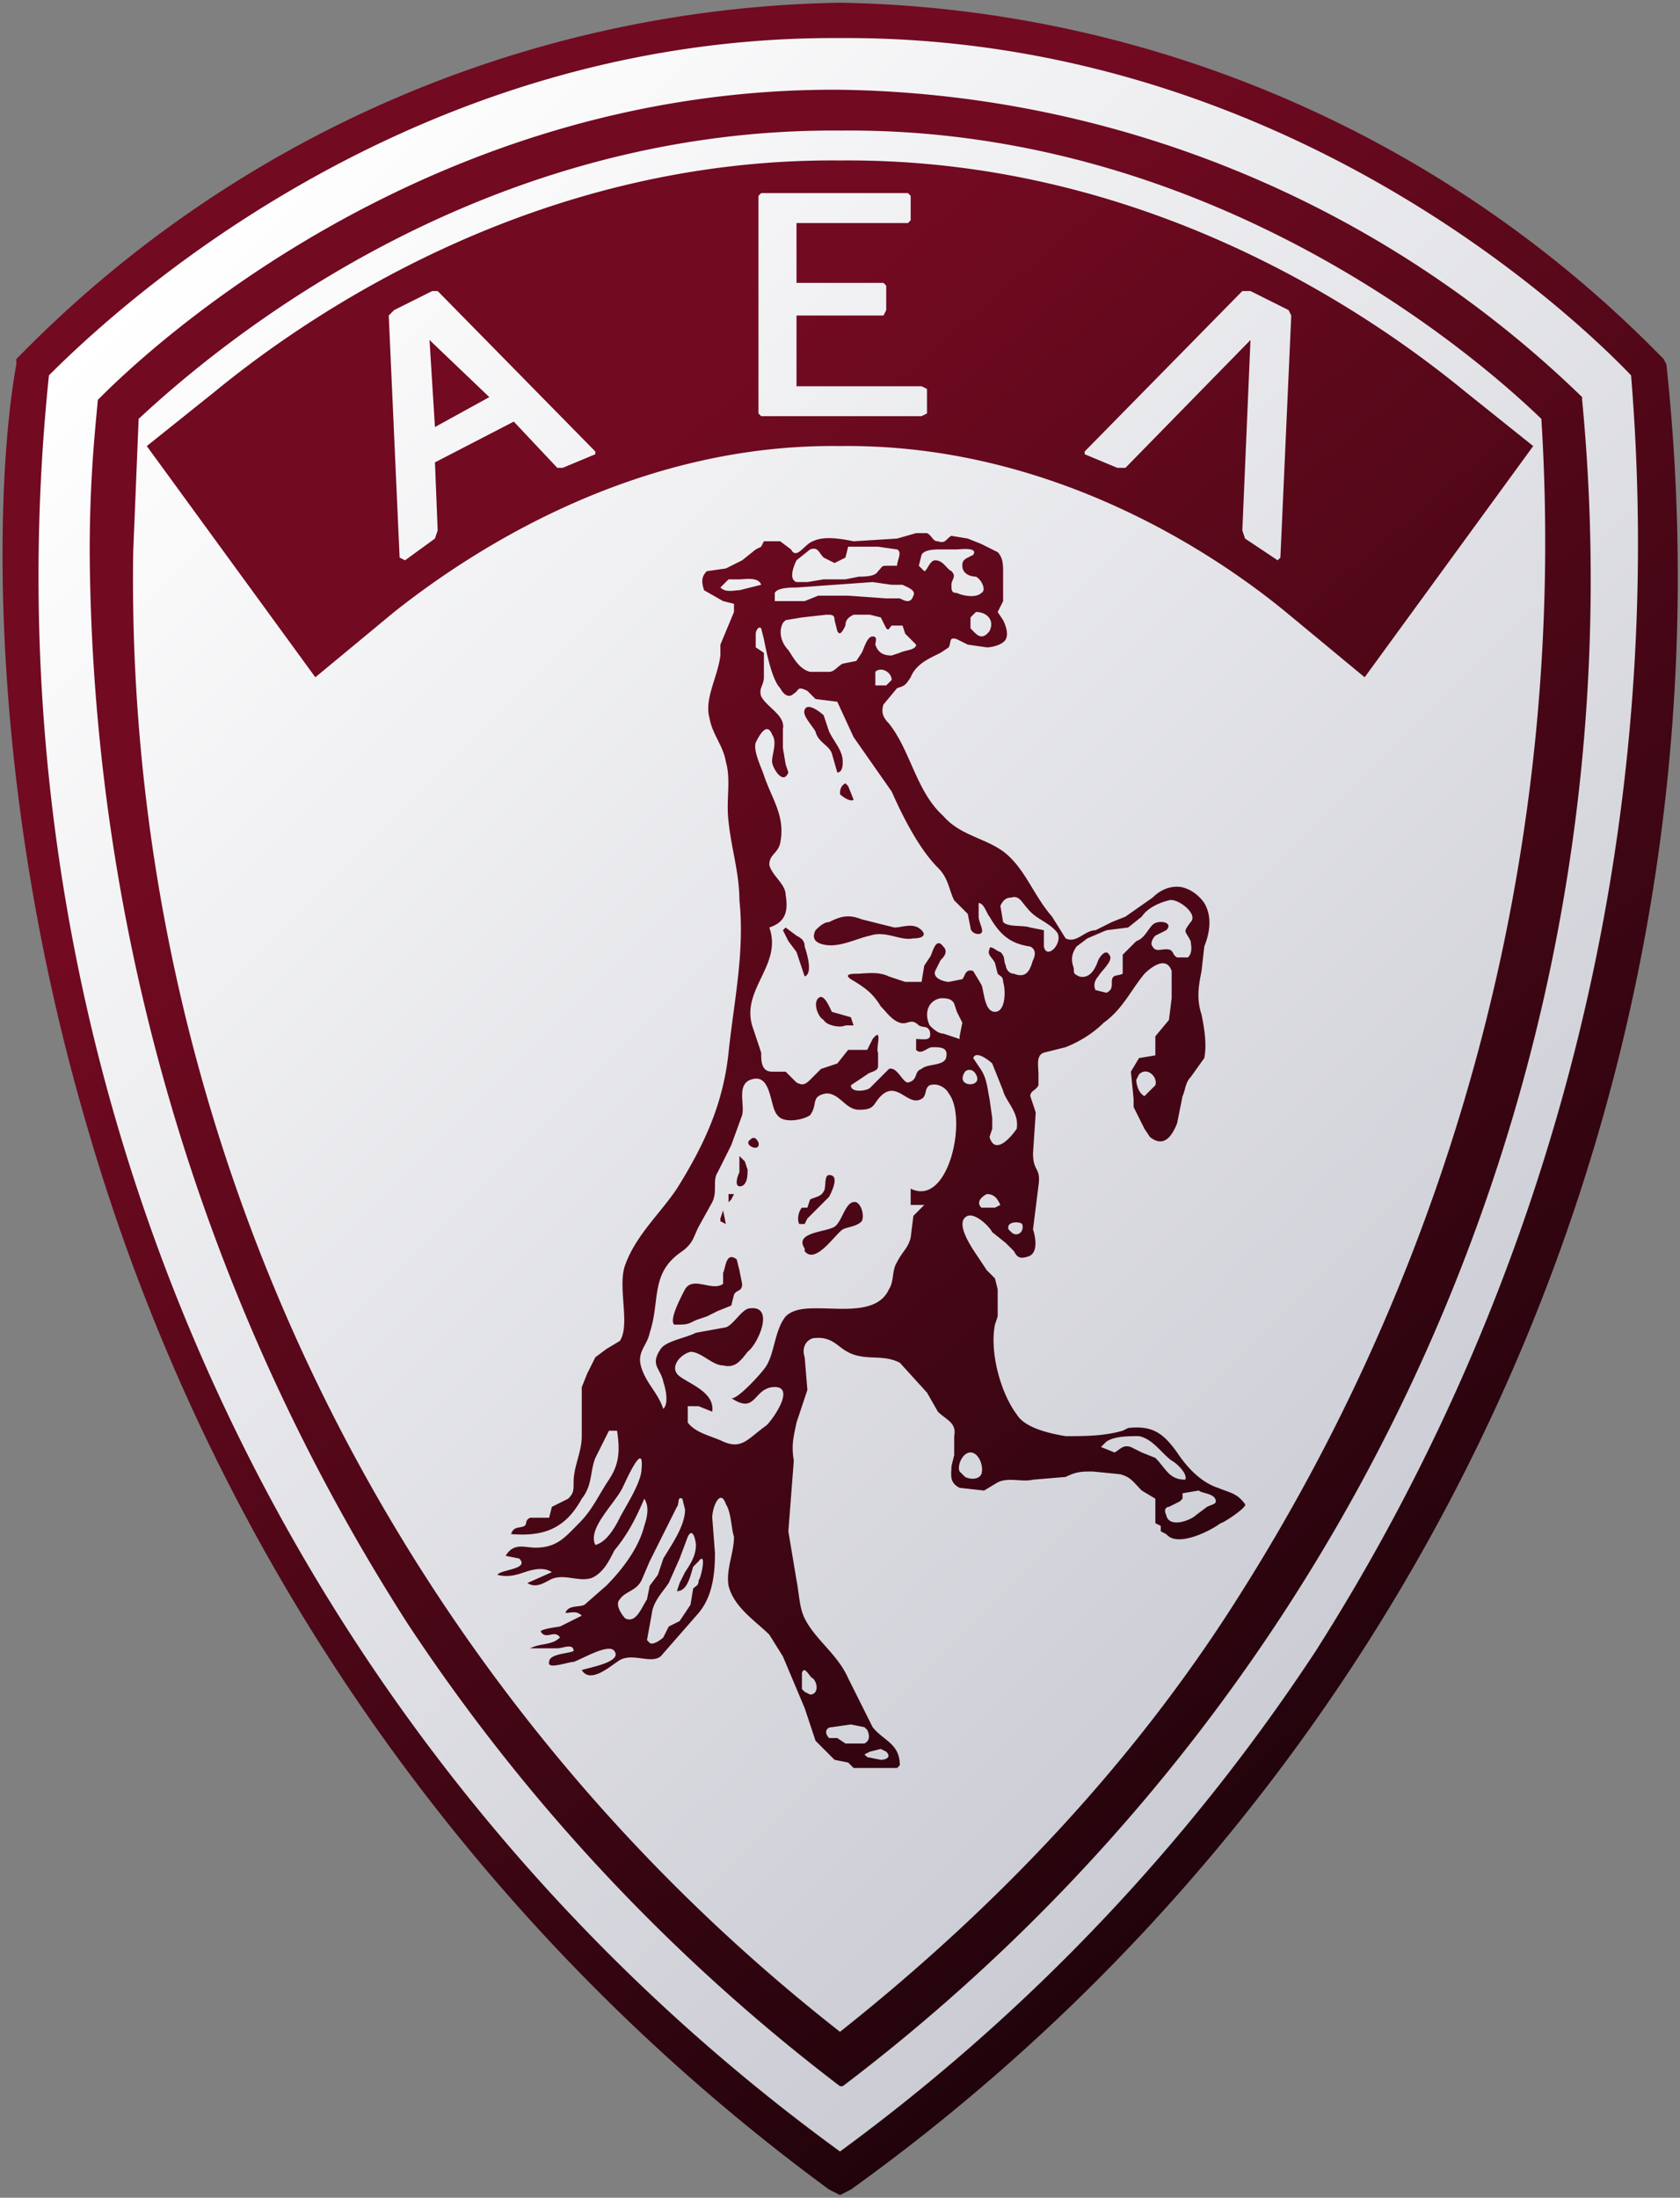 <svg fill="none" height="808" width="618" xmlns="http://www.w3.org/2000/svg"><rect width="100%" height="100%" fill="#808080" stroke="none"/><linearGradient id="a" gradientUnits="userSpaceOnUse" x1="209" x2="579" y1="192" y2="624"><stop offset="0" stop-color="#720a21"/><stop offset="1" stop-color="#1c030a"/><stop offset="1" stop-color="#1c030a"/></linearGradient><linearGradient id="b" gradientUnits="userSpaceOnUse" x1="70" x2="548" y1="86" y2="564"><stop offset="0" stop-color="#fff"/><stop offset="0" stop-color="#fff"/><stop offset="1" stop-color="#cbccd4"/></linearGradient><path d="M309 1A433 433 0 0 0 8 130l-2 2v2c-8 44-11 154 26 280a740 740 0 0 0 273 391l4 2 4-2a730 730 0 0 0 300-671l-1-2-2-2A433 433 0 0 0 309 1z" fill="url(#a)"/><path d="M600 138a758 758 0 0 1-116 469 716 716 0 0 1-175 184A716 716 0 0 1 18 138C41 115 149 13 309 14c161-1 269 101 291 124zM309 33C165 32 64 119 37 146l-1 1c-1 11-3 29-3 56a738 738 0 0 0 117 394 695 695 0 0 0 159 170h1a695 695 0 0 0 272-620v-1A400 400 0 0 0 309 33zm1 15c133-1 229 79 257 106a723 723 0 0 1-112 434c-38 60-88 113-146 159A678 678 0 0 1 49 203l2-49C80 127 175 47 309 48zm-1 116c76-1 136 38 164 61l29 24 62-85-25-20c-39-32-121-86-230-85-108-1-191 53-230 85l-25 20 62 85 29-24c29-23 89-62 164-61zm-39 59v2l-5 12v4c-1 8-6 16-4 23 1 6 5 10 6 16 2 7 0 14 1 22 1 10 4 19 4 29 2 19-2 37-4 56s-9 34-19 50c-6 9-15 17-19 28-3 8 2 22-2 28l-5 3-4 3-3 6-2 5v18c0 6-3 11-3 17 0 3 0 4-2 6l-2 1-4 2-1 4h-7c-2 1-1 2-2 3-2 1-4 0-5 3 12 1 20-2 26-13 4-5 3-10 5-15l5-10h3c1 7 1 12-3 18s-6 11-11 16-8 9-16 9c-4 0-8-2-11 3l5 1c4 4-7 4-8 6 4 1 7 0 10-1s7-2 10 0l-9 4c3 2 6 0 8-1 5-3 11 1 16-1 4-2 6-6 8-10 5-6 8-12 11-19 2 3 1 7 0 10-2 8-8 16-14 22l-8 7c-2 1-6 0-7 3 2 0 4-1 6 1l-8 4s-8 1-7 2c2 3 5-1 7 2-3 3-7 2-11 4h10c2 0 6-2 6 1-2 1-9 1-9 4-1 3 7 0 9 0 3-1 13-7 15-4 3 4-9 6-12 7 3 5 10-1 13-3 5-4 12 1 16-2l14-16c5-6 6-14 6-22l-1-13c0-4 3-11 5-5 2 3 2 9 3 12 0 6-3 12-2 18 2 8 10 13 15 18l5 8 8 19 2 6 2 6 4 4 3 3 5 1 2 2h16l1-1c0-8-6-9-10-14l-9-18c-4-9-12-14-16-22-2-4-2-9-3-14l-3-18 2-26c-1-6 0-9 1-14l4-12-1-12c-1-3 0-6 3-7 8-1 9 4 15 6s11 0 17 3l10 11 4 7c3 3 7 4 6 9v7l-1 4c0 3-1 6 3 8l9 1 5-3c4-2 9 0 13-1l12-1c4-2 6-2 10-2l10 1c4 1 5 3 8 6l5 3v9l2 1v2l2 1c4 5 16-1 20-4 1 0 10-6 9-7-3-4-5-4-10-6-6-2-11-7-15-13-5-7-9-10-18-9l-2 1c-7 2-14 2-21 2-6-1-15-3-18-8-6-8-10-23-8-33l1-3v-10l-1-4-3-3-2-3-2-3c-2-3-8-12-3-14 3-1 8 4 9 6l5 4 3 3c1 2 2 3 5 2 4-1 3-7 2-10l2-16c1-7-2-5-2-12l1-15-2-6c0-2 2-2 3-4v-4c0-3-1-7 2-8l8-2c5-2 10-5 14-9 7-5 10-12 15-18 2-2 8-7 10-1v10l-1 8-5 6v7l-6 1-3 5 1 10v3l2 4 2 4 2 3c5 4 8 0 10-5l2-10c1-2 1-5 3-7l5-7c1-5 0-11-1-16-2-6-1-11 0-16l1-9c2-5 3-11 0-16-2-3-6-6-10-6s-7 2-9 4l-10 7-5 2-6 3c-4 0-7 5-11 3l-5-8c-7-8-10-18-18-24-7-5-16-6-22-13-10-9-12-24-20-34-2-2-3-4-2-7l5-6c3-1 3-1 5-4 2-5 7-7 11-9l3-2c1-2 0-4 3-3l4 2 7 1c2 0 6-1 7-3s0-5-1-7l-2-3 2-4v-11c0-2 0-5-2-7l-6-3-5-2-6-1c-2 1-2 3-5 2-2 0-2-2-4-3h-4l-7 2-16 1c-5-1-11-2-15 0-3 1-6 7-8 3l-4-3h-6l-1 2-2 1-5 4-6 3-7 1c-2 2-2 4-1 7l7 4 4 1v1zm190-98l-3 70 1 3 12 8 1-1 4-89-1-2-14-7h-3l-58 59v1l12 5h3zm-167-9h32l1-2v-9l-1-1h-32V82h41l1-1v-9l-1-1h-54l-1 1v80l1 1h59l2-1v-9l-2-1h-46v-26zm-133 41l-2-32 22 21zm29-2l16 17h2l12-5v-1l-58-59h-2l-14 7-2 2 4 89 2 1 11-8 1-3-1-25zm129 490l1 1 5 1c2 0 4-1 2-3l-2-1-4 1-2 1zm-13-6h3l3 2h7c2-1 2-3 1-5l-1-1-5-1-7 1c-2 0-3 2-1 4zm-9-17l2 1c3 0 3-4 1-6-1 0-3-5-4-2v6l1 1zm-57-18c1 1 4-1 5-2l2-4 4-2 4-6 1-6c1-1 2-1 2-3 1-1 3-11 0-7l-2 2c-1 3-2 9-6 9l1-3 2-4c2-3 4-6 4-10 0-1-1-7-3-3l-3 8-4 9c-2 3-5 6-6 10l-2 11 1 1zm-11-16c-2 2 1 6 2 7 4 2 6-4 8-7l1-5 3-4 2-6c3-5 8-12 8-18l-1-4c-2-1-1 2-2 3l-10 20-3 7c-2 4-6 4-8 7zm-9-20c4-1 7-6 9-10s8-13 8-18c1-11-6 5-7 7-3 6-13 15-10 21zm211-14c-1 0-2 1-1 3 1 5 9 2 11 0l4-3c2-1 4-1 3-3s-5-2-6-3l-6 1v2l-1 1-4 2zm-20-20c2-1 3-3 6-2l4 2 5 2c4 4 5 8 11 8 1-2-3-6-5-7-4-3-7-8-12-9-4 0-9 0-12 2l-2 2 5 2zm-55 9c2 1 5 1 6-1 1-3-1-8-4-8s-5 5-4 7l2 2zm13-100c-1-2-2-4-5-4-2 1-4 3-2 5h5l2-1zm3 9l1 1c2 2 5 0 4-3-1-1-6-1-5 2zm-16-58c-4 6 7 6 4 1-1-2-3-2-4-1zm3-5l2 3c3 4 3 7 4 12l1 7v4l-1 3c2 7 8 0 10-3 1-6-4-10-5-14l-4-10c-1-1-6-5-7-2zm63 14l4-4c1-3-3-7-6-4l-1 2c0 2 1 5 3 6zm3-55c1 2 3 1 5 1 3 0 2 2 4 3h4c2-2 1-5 1-6-2-4-3-3 0-7 3-3-5-9-8-8-4 1-8 3-10 6l-5 4-8 1-7 3-4 3c-2 3-2 5-1 8 0 2 0 2 2 3 4 1 6-3 7-6 1-2 3-4 4-2 2 2-3 6-4 8-1 1-2 3-1 5l4 1c2-1 2-2 2-4 0-3 2-2 4-3v-7l5-5c3-1 4-4 6-6s8-1 5 2l-4 2c-1 1-2 3-1 4zm-56-15l1 6c2 2 7 1 10 2l5 1v6c1 5 7-1 5-5-3-4-8-5-11-9-2-2-3-5-6-4-2 0-3 1-4 3zm-15 48l1-5-2-4-1-3c-1-2-3-2-5-2-5 1-6 6-4 10 1 1 3 3 5 3l6 2v-1zm-86-167l-2 2c2 2 5 1 7 1l8-2c-1-3-6-2-8-2h-4l-1 1zm61 36c0-3-4-5-6-3v5h4l2-2zm-5-40c2-2 1-2 4-2h3c0-2 2-5 0-6l-7-1h-11l-1 4-4 2-4-2c-2-2-2-4-5-3l-5 4c-1 2-3 7 0 8h4l6-1h8l5-1c2 0 6 0 7-2zm-38 11h11l5-2h11l14 1h5c2 1 4 2 5-1 1-2-2-3-4-4h-4l-7-1-14 1-14 1c-2 0-7 0-8 2v3zm72 6v4c2 2 4 5 7 1 2-4-1-7-5-7l-2 2zm-18-23l-1 4 2 2c1 0 2-4 4-4 3 0 4 3 6 4 2 2 0 3 0 5s0 3 2 3c2 1 7 2 9 0 2-1 0-5-2-6-2 0-5-1-5-4 0-1 0-2 2-3l2-1c2-3-5-2-6-2h-6c-2 0-6 0-7 2zm-50 24l-1 1c-2 4 0 8 2 10 2 3 4 7 8 8h7c2 0 3-2 5-3l5-1 2-3c1-2 2-6 4-6s1 2 1 3c1 3 3 4 6 4l3-1c2-1 6-1 6-3l-4-4-1-3h-4c-1 1-1 2-2 1l-2-4-4-1h-6c-2 1-3 2-3 4-1 2-2 4-3 2l-1-4c0-2-1-2-3-2l-9 1-6 1zm72 115c1-1-1-4-1-6v-5c2 0 3 4 4 5 4 7 8 10 15 11 2 1 2 3 1 5-1 3-2 7-7 5-2 0-3-2-3-3-1-2 0-3-2-5-1 0-4-3-4-1-1 2 1 3 2 5l1 4c1 1 2 1 2 3 1 3 1 11-3 11s-4-8-5-10l-3-5c-3-1-3 2-4 3l-5 1c-1 0-6-1-5-4l2-4c1-1 3-3 1-5-3-4-4 3-5 4l-2 3-1 6h-6l-6-2c-4-2-9-1-12-1-1 0-5 0-2 2 5 3 8 5 11 10 2 2 4 5 7 6s4-2 7 1c2 1 3 0 4 2 1 4-2 3-5 3v4c2 2 4-1 6-1 3 0 6 0 5 4-1 3-7 2-9 4-3 1-1 4-5 5-2 0-4-6-7-5l-4 4-3 3c-1 1-7 2-7-1l6-4c1-1 4-1 4-3v-5c-1-1 2-10-2-5l-2 4h-7l-4 5-6 2-4 4c-2 2-3 2-5 1l-4-4h-5c-4 0-4-4-4-7l-3-9c-5-14 11-23 6-37 6-2 7-6 6-12 0-4-5-7-6-11 0-4 3-4 4-8 2-10-3-16-6-25-1-3-4-9-3-12 1-2 4-8 6-3 2 3 0 7 0 10 0 2 4 9 6 4l-1-3-1-6v-7c1-5-6-8-8-12-1-3 1-4 1-7v-9l-3-2v-5c0-1 1-3 2-2l1 4c1 5 3 15 6 18 1 2 3 4 5 2 2-1 1-3 5-1l3 3 8 1 6 13 14 20c4 9 10 21 17 28 4 4 4 8 6 12l5 5 1 5c0 2 3 3 4 2zm-65-82c-1 2 3 6 4 8 1 4 5 5 6 8l2 7c2 0 2-3 2-4 0-4-3-7-5-11l-2-6c-1-1-6-5-7-2zm15 27c-2 1-2 3-2 4 1 1 4 3 5 2l-2-5-1-1zm-23 54l2 4 3 4 3 9c3-1 1-8 0-11 0-2-1-3-3-4l-4-3-1 1zm13 25c-2 2 0 7 2 8 1 2 6 3 8 2h3l-1-3-7-2c-1-2-3-7-5-5zm-1-25c-1 2-1 4 2 5 6 2 13-2 18-3 6-2 11 2 16 1 3 0 5-1 3-3-3-3-7-1-10-1l-12-3c-5-2-8-1-12 1-2 0-4 2-5 3zm-43 175l5 2c1-7-8-10-12-13s0-8 4-9c4 0 8 5 12 5 4 1 6-1 9-5 4-3 10-17 1-16-3 0-6 6-9 7l-11 2c-4 2-11 3-13 6-4 6 0 7 1 12 1 3 2 8 0 10-2-6-6-9-8-15s2-8 3-13c4-12 0-22 12-30 4-3 4-5 6-9l5-9c2-4 0-8 2-11l5-10 4-11c1-4-2-11 3-13 8-3 7 10 10 13 2 3 9 2 12 0 3-4 0-7 6-8 5 0 7 6 12 6 6 0 5-2 8-5 6-6 10 4 15 1 2-1 1-4 3-5 3-1 6 1 7 3 7 9 0 42-14 35v6h5l-4 4-1 8c-1 4-3 5-5 9-2 3-1 7-3 10-4 9-17 7-26 7-4 0-9 0-12 3-4 5-4 13-7 18-1 2-11 13-13 12 9 6 8-3 15-4 9-1 1 11-2 14-7 5-9 9-16 6-4-2-10-3-13-7v-6h4zm9-72l-1 3v1l2 1-1-5zm10-26c-3 2 4 5 3 1-1-2-2-2-3-1zm-4 6v1 5c-1 2-2 6 1 5 2-1 2-4 2-6l-1-3-2-2zm-4 17l1-1 1-2h-2v3zm29 6l8-8c1-2 4-8 0-8-2 0-1 5-2 6-1 2-3 2-5 3l-1 3h-2c-1 1-2 4-1 6h2l1-2zm-1 12c4 5 11-6 14-8 2-1 5-1 7-3 1-2 0-6-2-7-4-1-5 7-8 9s-15 2-11 8v1zm-46 27c4 0 4-1 7-2l3-1 4-2 5-2 1-4c1-2 3-1 3-4l-1-5-1-4c-4-3-4 3-5 5v4c-4 3-11-3-14 2-1 2-6 11-4 13h2z" fill="url(#b)"/></svg>